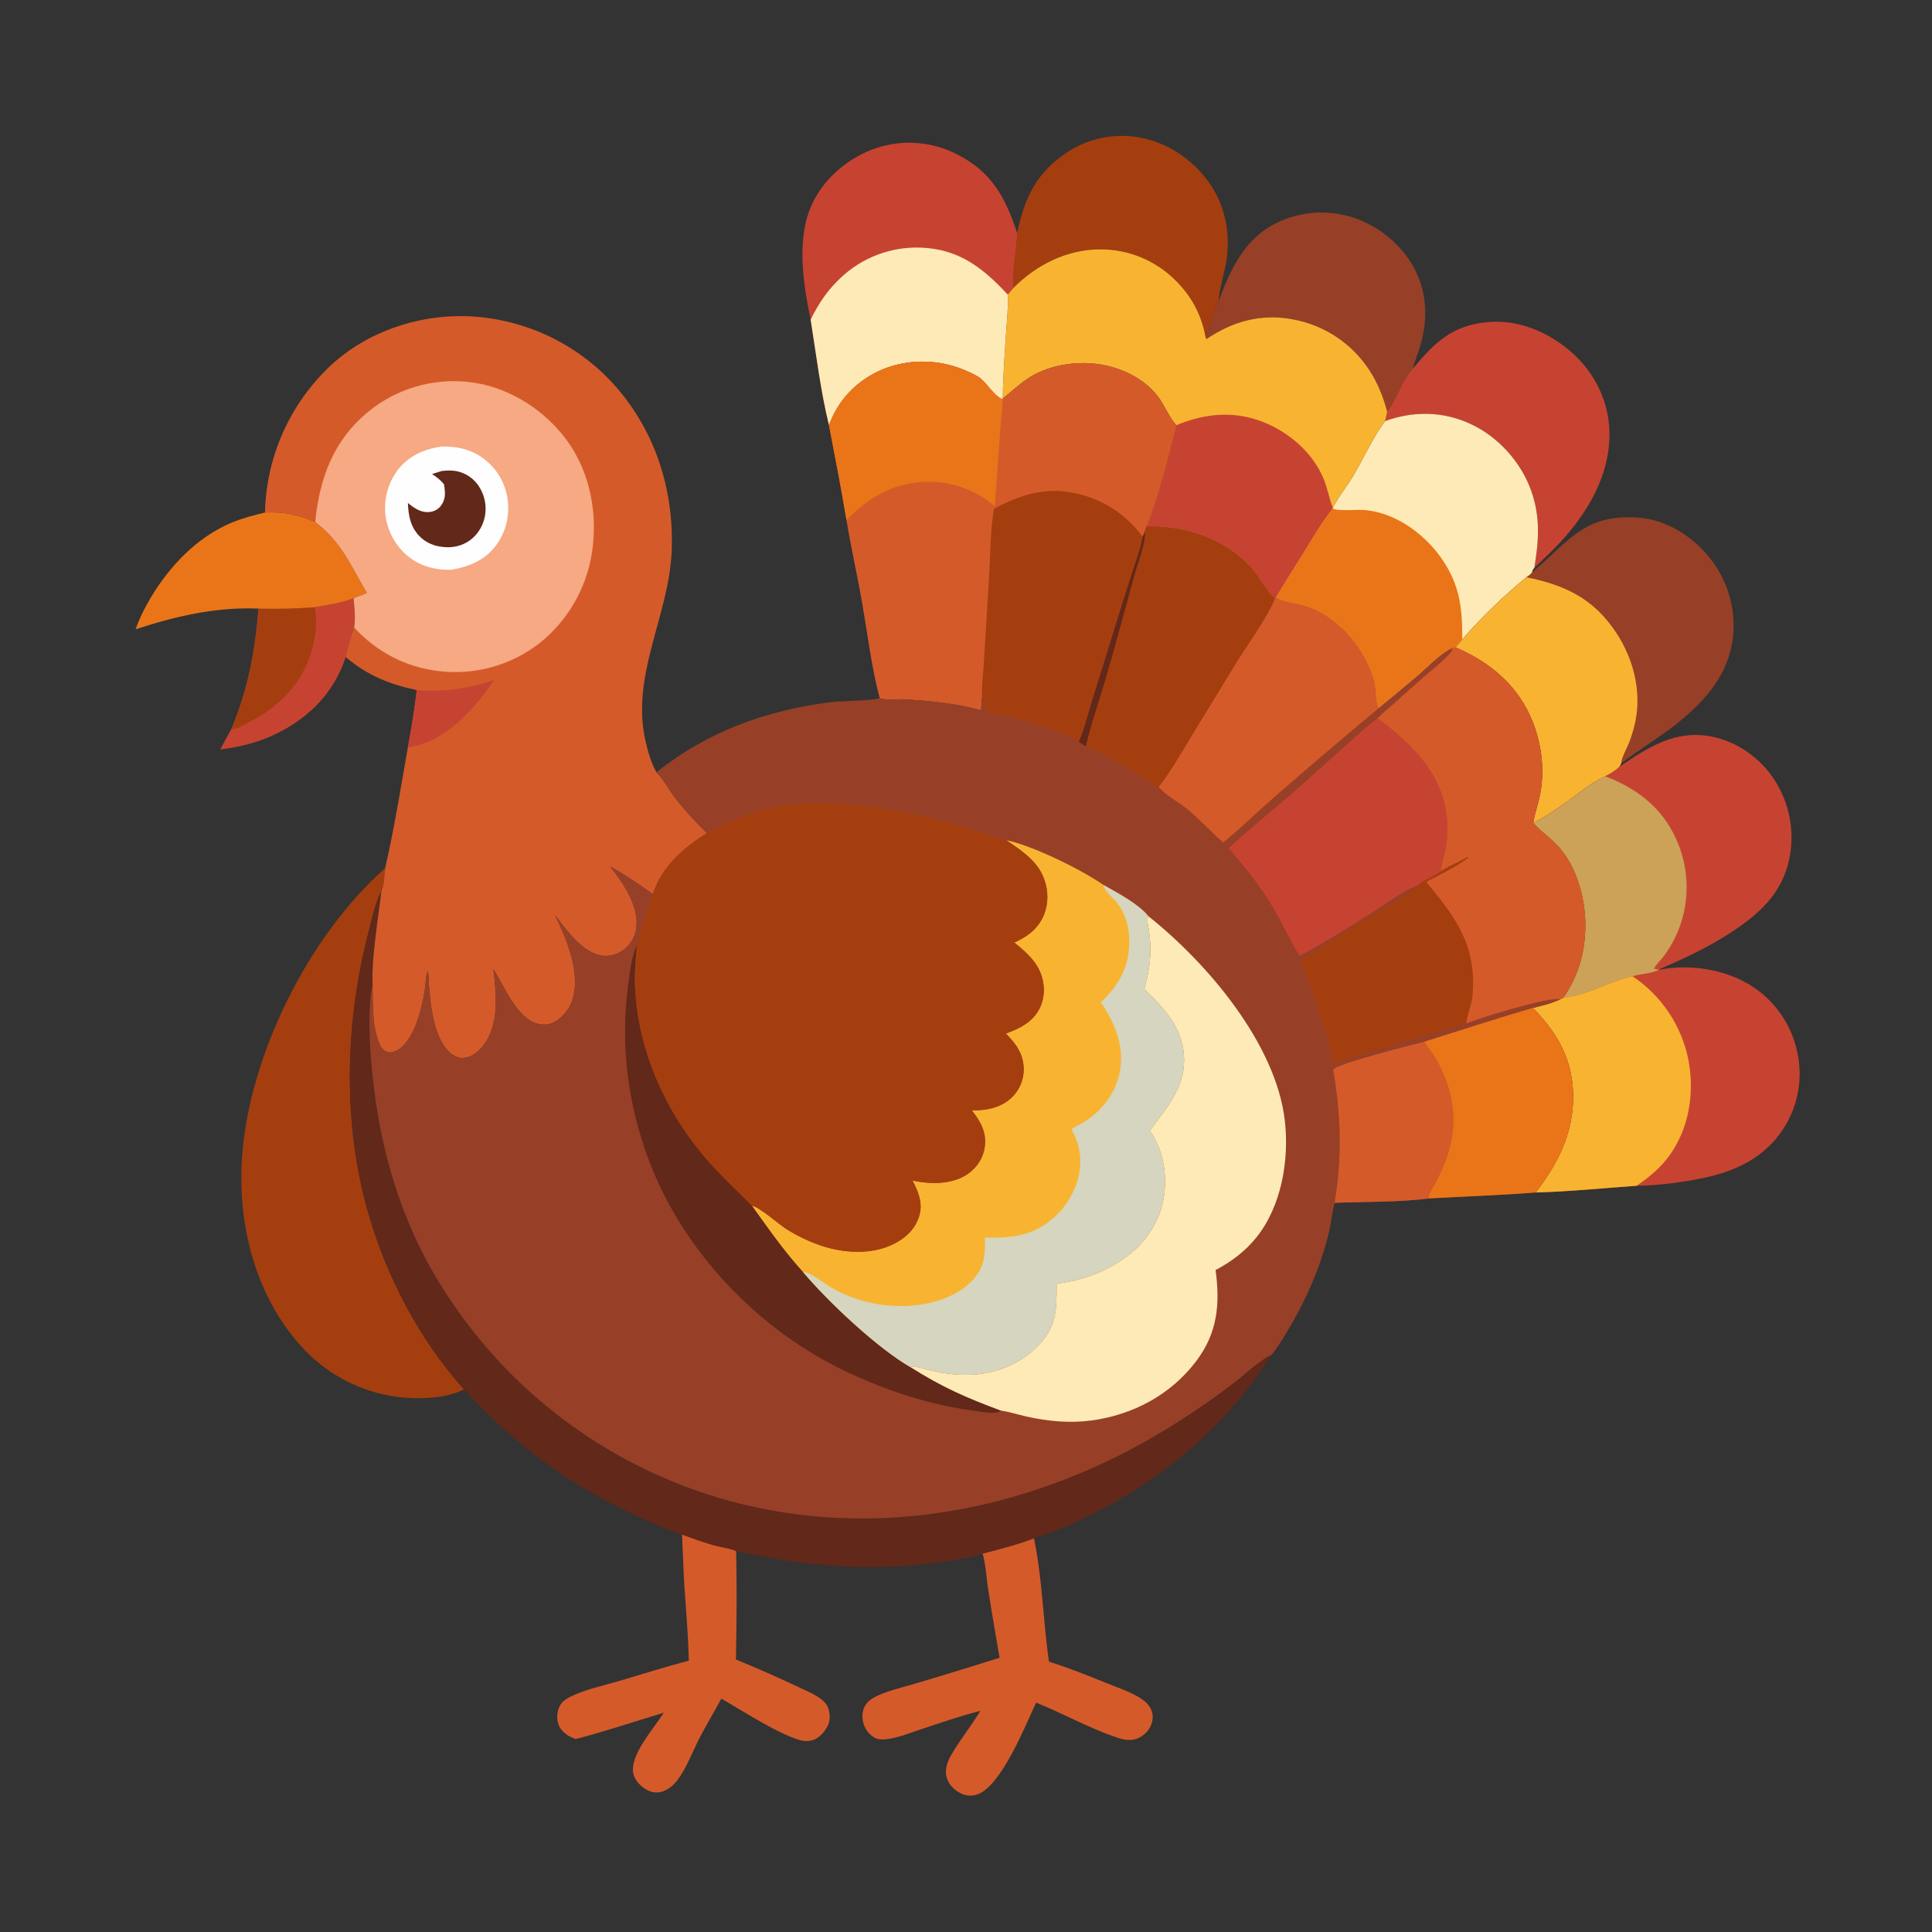<?xml version="1.0" encoding="UTF-8"?> <svg xmlns="http://www.w3.org/2000/svg" xmlns:xlink="http://www.w3.org/1999/xlink" width="1024" height="1024"><rect width="100%" height="100%" fill="#333333" stroke="none"/><path fill="#C74331" d="M166.753 321.856C173.597 320.621 180.945 319.726 187.409 317.085C187.92 322.29 188.494 327.432 187.735 332.645C185.8 337.262 184.142 343.333 183.238 348.25C177.312 366.458 164.587 379.724 147.572 388.334C137.612 393.374 127.782 395.813 116.79 397.219C118.656 393.563 120.568 389.962 122.625 386.41C131.502 365.364 135.211 345.16 137.019 322.56C147.05 322.889 156.743 322.576 166.753 321.856Z"></path><path fill="#A53E0F" d="M137.019 322.56C147.05 322.889 156.743 322.576 166.753 321.856C169.478 333.261 165.098 349.197 159.007 358.982C152.309 369.744 142.809 377.203 131.692 382.977C129.492 384.119 126.668 385.89 124.25 386.336C123.402 386.492 123.36 386.454 122.625 386.41C131.502 365.364 135.211 345.16 137.019 322.56Z"></path><path fill="#EA7518" d="M140.444 271.633C150.771 271.228 157.565 272.594 167.073 276.644C181.163 287.443 185.778 299.572 194.496 314.293L187.409 317.085C180.945 319.726 173.597 320.621 166.753 321.856C156.743 322.576 147.05 322.889 137.019 322.56C114.321 321.677 93.299 326.529 71.877 333.525C73.952 327.593 76.886 321.756 80.131 316.381C90.24 299.636 104.72 284.475 123.074 276.896C128.675 274.584 134.579 273.101 140.444 271.633Z"></path><path fill="#D55A2A" d="M361.495 813.354C367.108 815.355 372.717 817.442 378.457 819.052C382.049 820.06 386.839 820.557 390.169 822.07C390.604 841.293 390.409 860.356 390.054 879.575Q407.517 886.721 424.562 894.814C429.438 897.187 437.385 900.124 439.12 905.746C440.014 908.641 440.015 912.301 438.545 915.013C436.846 918.149 434.067 921.406 430.514 922.387C428.294 923 426.189 922.891 423.987 922.281C412.48 919.097 393.094 906.476 382.325 900.316C378.546 907.299 374.429 914.112 370.775 921.16C367.021 928.4 363.958 937.004 359.055 943.486C357.085 946.089 354.449 948.404 351.319 949.471C348.378 950.473 345.469 950.15 342.772 948.631C339.758 946.933 336.613 943.836 335.749 940.4C333.276 930.552 346.832 915.855 351.799 907.785C336.255 912.43 320.902 917.656 305.188 921.724C304.262 921.395 303.324 921.06 302.442 920.625C299.54 919.193 296.648 916.537 295.778 913.331C295.012 910.512 295.299 906.596 296.771 904.026C298.01 901.863 299.85 900.564 302.024 899.454C309.835 895.468 319.514 893.507 327.916 891.026C340.276 887.374 352.626 883.47 365.085 880.179C364.834 867.355 363.642 854.477 362.815 841.675C362.205 832.24 361.956 822.797 361.495 813.354Z"></path><path fill="#974027" d="M645.81 159.683C652.663 141.781 660.066 125.345 678.688 117.176Q679.912 116.642 681.161 116.168Q682.409 115.694 683.68 115.283Q684.95 114.871 686.239 114.522Q687.528 114.173 688.833 113.888Q690.137 113.603 691.454 113.382Q692.771 113.162 694.098 113.006Q695.424 112.85 696.756 112.76Q698.089 112.67 699.424 112.645Q700.759 112.62 702.094 112.661Q703.429 112.701 704.76 112.808Q706.091 112.914 707.416 113.086Q708.74 113.257 710.054 113.494Q711.369 113.73 712.67 114.031Q713.971 114.331 715.256 114.696Q716.54 115.06 717.806 115.487Q719.071 115.913 720.314 116.402C733.895 121.84 745.652 132.562 751.434 146.088C756.553 158.064 756.401 171.045 752.739 183.397C751.549 187.409 749.869 191.349 748.806 195.375C742.748 201.837 740.782 211.198 735.216 218.082C733.128 210.304 730.11 202.691 725.639 195.965Q724.785 194.668 723.868 193.415Q722.95 192.163 721.97 190.958Q720.99 189.753 719.95 188.6Q718.911 187.446 717.814 186.347Q716.718 185.247 715.567 184.204Q714.417 183.161 713.215 182.178Q712.013 181.195 710.763 180.273Q709.513 179.352 708.218 178.495Q706.924 177.637 705.587 176.847Q704.251 176.056 702.876 175.334Q701.501 174.612 700.092 173.96Q698.682 173.308 697.242 172.728Q695.801 172.149 694.333 171.642Q692.865 171.136 691.374 170.705Q689.882 170.273 688.37 169.917Q686.859 169.562 685.331 169.283C668.504 166.061 653.356 170.27 639.391 179.758L638.968 178.64C641.65 172.761 643.079 164.969 645.81 159.683Z"></path><path fill="#A53E0F" d="M539.136 123.601C542.914 105.034 549.269 91.503 565.629 80.704Q566.71 79.993 567.824 79.336Q568.938 78.679 570.083 78.077Q571.229 77.476 572.402 76.931Q573.575 76.386 574.774 75.899Q575.972 75.412 577.193 74.984Q578.414 74.557 579.654 74.19Q580.895 73.823 582.152 73.516Q583.409 73.21 584.679 72.966Q585.949 72.722 587.23 72.541Q588.511 72.359 589.799 72.24Q591.087 72.122 592.38 72.067Q593.672 72.011 594.966 72.019Q596.259 72.027 597.551 72.099Q598.843 72.17 600.129 72.304Q601.416 72.439 602.694 72.636Q603.973 72.834 605.24 73.093C620.383 76.208 633.793 85.874 642.171 98.78C650.121 111.027 652.424 126.371 649.595 140.594C648.363 146.784 646.282 153.412 645.81 159.683C643.079 164.969 641.65 172.761 638.968 178.64C636.753 166.884 631.794 157.426 623.342 148.905Q622.364 147.911 621.337 146.968Q620.311 146.024 619.239 145.132Q618.167 144.24 617.052 143.403Q615.937 142.566 614.782 141.785Q613.627 141.004 612.434 140.281Q611.242 139.559 610.015 138.896Q608.788 138.234 607.529 137.633Q606.271 137.033 604.984 136.495Q603.698 135.958 602.386 135.485Q601.074 135.012 599.741 134.605Q598.407 134.198 597.055 133.858Q595.703 133.517 594.335 133.245Q592.968 132.972 591.589 132.767Q590.209 132.563 588.822 132.427Q587.434 132.292 586.041 132.225Q584.648 132.158 583.254 132.161C565.591 132.15 549.533 140.224 537.21 152.522C536.412 144.164 538.833 132.433 539.136 123.601Z"></path><path fill="#D55A2A" d="M520.826 823.381C530.021 821.091 539.142 818.698 548.008 815.314C552.534 836.798 552.813 859.022 555.977 880.716C566.609 884.039 576.854 888.188 587.179 892.35C592.774 894.606 598.902 896.64 604.047 899.824C606.309 901.223 608.332 902.798 609.655 905.156C611.036 907.62 611.298 910.372 610.524 913.078C609.575 916.396 607.125 919.274 604.075 920.86C599.433 923.276 595.119 922.049 590.485 920.418C576.31 915.432 563.091 908.015 549.152 902.42C543.471 914.642 530.63 946.73 518.014 951.095C515.072 952.113 511.953 951.871 509.171 950.476C505.778 948.774 502.837 945.861 501.768 942.153C500.536 937.878 502.184 933.518 504.345 929.84C508.999 921.918 514.854 914.665 519.629 906.795C509.167 909.423 498.921 912.987 488.684 916.376C482.924 918.283 476.805 920.817 470.79 921.692C468.145 922.077 465.541 922.197 463.164 920.796C460.315 919.118 458.191 915.95 457.467 912.751C456.741 909.544 457.086 905.983 459.036 903.263C460.617 901.059 462.958 899.719 465.386 898.629C471.908 895.699 479.493 894.064 486.35 891.98Q508.129 885.498 529.795 878.65C527.757 866.619 525.64 854.591 523.772 842.533C522.815 836.36 522.49 829.342 520.826 823.381Z"></path><path fill="#C74331" d="M748.806 195.375C760.573 181.49 769.629 172.356 788.782 170.699C804.695 169.323 820.335 175.876 832.269 186.111C844.011 196.182 851.732 210.291 852.87 225.818C854.517 248.299 843.714 268.364 829.297 284.838C824.307 290.54 818.728 295.703 813.246 300.924C815.601 286.53 816.531 274.076 811.556 260.069C806.213 245.026 794.305 231.753 779.882 224.907C765.191 217.935 749.321 217.676 734.117 223.178C734.602 221.465 735.001 219.851 735.216 218.082C740.782 211.198 742.748 201.837 748.806 195.375Z"></path><path fill="#C74331" d="M429.664 169.428C425.645 149.928 421.782 125.806 430.851 107.271C437.469 93.747 450.302 83.225 464.495 78.47Q465.796 78.037 467.117 77.67Q468.438 77.302 469.776 77.001Q471.113 76.7 472.464 76.465Q473.815 76.23 475.176 76.063Q476.537 75.896 477.905 75.797Q479.272 75.697 480.643 75.666Q482.014 75.635 483.385 75.671Q484.755 75.708 486.122 75.813Q487.489 75.918 488.85 76.09Q490.21 76.263 491.56 76.503Q492.91 76.743 494.246 77.049Q495.583 77.356 496.902 77.729Q498.222 78.102 499.521 78.539Q500.821 78.977 502.097 79.479Q503.373 79.981 504.622 80.545Q505.872 81.109 507.092 81.735C525.655 91.055 532.893 104.637 539.136 123.601C538.833 132.433 536.412 144.164 537.21 152.522L534.115 156.131C534.498 162.584 533.732 169.189 533.306 175.633C532.524 187.442 531.594 199.303 531.518 211.141L531.463 211.614C531.269 211.552 531.067 211.512 530.882 211.428C526.82 209.606 523.339 203.581 519.79 200.673C517.881 199.109 515.402 198.055 513.175 197.022Q512.011 196.479 510.823 195.99Q509.635 195.5 508.427 195.064Q507.219 194.628 505.992 194.246Q504.765 193.865 503.523 193.539Q502.28 193.213 501.024 192.943Q499.768 192.673 498.502 192.46Q497.235 192.246 495.96 192.09Q494.685 191.934 493.404 191.835Q492.123 191.736 490.839 191.695Q489.555 191.654 488.271 191.67Q486.986 191.687 485.704 191.761Q484.421 191.835 483.143 191.966Q481.865 192.098 480.595 192.287Q479.324 192.475 478.063 192.721Q476.802 192.967 475.553 193.268Q474.305 193.57 473.071 193.928C459.95 197.856 448.801 206.517 442.371 218.679C441.243 220.813 440.305 223.054 439.359 225.273C434.897 207.044 432.622 187.959 429.664 169.428Z"></path><path fill="#FEEAB6" d="M429.664 169.428C433.784 160.957 438.641 153.723 445.564 147.261Q446.626 146.254 447.738 145.302Q448.849 144.349 450.006 143.453Q451.164 142.557 452.365 141.721Q453.565 140.884 454.807 140.108Q456.048 139.332 457.326 138.619Q458.604 137.906 459.917 137.258Q461.229 136.61 462.572 136.028Q463.915 135.447 465.286 134.933Q466.656 134.419 468.051 133.974Q469.445 133.529 470.86 133.155Q472.275 132.78 473.707 132.477Q475.139 132.174 476.584 131.942Q478.029 131.711 479.484 131.552Q480.939 131.393 482.4 131.307Q483.861 131.221 485.325 131.208Q486.789 131.195 488.251 131.255C508.371 132.062 520.899 141.963 534.115 156.131C534.498 162.584 533.732 169.189 533.306 175.633C532.524 187.442 531.594 199.303 531.518 211.141L531.463 211.614C531.269 211.552 531.067 211.512 530.882 211.428C526.82 209.606 523.339 203.581 519.79 200.673C517.881 199.109 515.402 198.055 513.175 197.022Q512.011 196.479 510.823 195.99Q509.635 195.5 508.427 195.064Q507.219 194.628 505.992 194.246Q504.765 193.865 503.523 193.539Q502.28 193.213 501.024 192.943Q499.768 192.673 498.502 192.46Q497.235 192.246 495.96 192.09Q494.685 191.934 493.404 191.835Q492.123 191.736 490.839 191.695Q489.555 191.654 488.271 191.67Q486.986 191.687 485.704 191.761Q484.421 191.835 483.143 191.966Q481.865 192.098 480.595 192.287Q479.324 192.475 478.063 192.721Q476.802 192.967 475.553 193.268Q474.305 193.57 473.071 193.928C459.95 197.856 448.801 206.517 442.371 218.679C441.243 220.813 440.305 223.054 439.359 225.273C434.897 207.044 432.622 187.959 429.664 169.428Z"></path><path fill="#FEEAB6" d="M734.117 223.178C749.321 217.676 765.191 217.935 779.882 224.907C794.305 231.753 806.213 245.026 811.556 260.069C816.531 274.076 815.601 286.53 813.246 300.924C812.438 301.914 812.256 302.124 812.042 303.369C811.281 304.58 810.204 305.195 809.04 305.966C797.489 315.475 784.735 327.583 775.032 339.008C773.962 340.351 772.533 341.762 771.627 343.193L769.518 343.554C763.047 346.781 756.891 353.447 751.4 358.148Q741.067 366.867 730.609 375.435C728.896 372.616 729.302 365.227 728.322 361.49C723.785 344.186 709.378 327.045 692.17 321.383C687.69 319.909 680.599 319.483 676.792 317.061C676.611 316.945 676.437 316.819 676.259 316.697C681.156 308.475 686.323 300.396 691.364 292.26C696.153 284.53 700.727 276.637 706.376 269.491L706.43 269.09C709.554 262.948 714.111 257.54 717.602 251.586C723.179 242.072 727.503 232.09 734.117 223.178Z"></path><path fill="#EA7518" d="M676.259 316.697C681.156 308.475 686.323 300.396 691.364 292.26C696.153 284.53 700.727 276.637 706.376 269.491C706.576 269.578 706.773 269.671 706.975 269.752C709.984 270.962 719.328 269.991 723.259 270.331C742.856 272.029 760.944 287.461 769.168 304.723C774.517 315.949 775.11 326.831 775.032 339.008C773.962 340.351 772.533 341.762 771.627 343.193L769.518 343.554C763.047 346.781 756.891 353.447 751.4 358.148Q741.067 366.867 730.609 375.435C728.896 372.616 729.302 365.227 728.322 361.49C723.785 344.186 709.378 327.045 692.17 321.383C687.69 319.909 680.599 319.483 676.792 317.061C676.611 316.945 676.437 316.819 676.259 316.697Z"></path><path fill="#974027" d="M812.042 303.369C831.592 286.883 839.806 272.073 868.685 274.397C883.187 275.564 896.321 283.805 905.5 294.839Q906.409 295.926 907.263 297.056Q908.117 298.186 908.914 299.357Q909.711 300.528 910.449 301.737Q911.187 302.946 911.864 304.19Q912.542 305.434 913.157 306.71Q913.772 307.986 914.324 309.291Q914.875 310.595 915.362 311.926Q915.848 313.256 916.268 314.609Q916.688 315.962 917.041 317.334Q917.393 318.706 917.678 320.093Q917.962 321.481 918.178 322.881Q918.393 324.281 918.539 325.69Q918.686 327.099 918.762 328.513Q918.838 329.928 918.845 331.344Q918.851 332.761 918.787 334.176Q918.724 335.591 918.59 337.001C916.516 357.307 904.039 371.261 888.764 383.531C879.284 391.147 868.63 397.207 859.199 404.759L858.366 406.375C856.273 408.535 853.469 410.041 850.844 411.473C843.833 414.583 837.932 419.54 831.763 424.021C825.67 428.445 819.284 432.683 812.674 436.294C813.254 431.535 815.066 426.79 816.065 422.081C818.813 409.136 817.282 395.167 812.474 382.883C804.95 363.659 790.188 351.218 771.627 343.193C772.533 341.762 773.962 340.351 775.032 339.008C784.735 327.583 797.489 315.475 809.04 305.966C810.204 305.195 811.281 304.58 812.042 303.369Z"></path><path fill="#F8B431" d="M809.04 305.966C829.667 310.125 844.737 317.34 856.664 335.404C865.659 349.028 870.176 366.339 866.737 382.534Q865.596 387.868 863.691 392.98C862.49 396.234 859.399 401.491 859.199 404.759L858.366 406.375C856.273 408.535 853.469 410.041 850.844 411.473C843.833 414.583 837.932 419.54 831.763 424.021C825.67 428.445 819.284 432.683 812.674 436.294C813.254 431.535 815.066 426.79 816.065 422.081C818.813 409.136 817.282 395.167 812.474 382.883C804.95 363.659 790.188 351.218 771.627 343.193C772.533 341.762 773.962 340.351 775.032 339.008C784.735 327.583 797.489 315.475 809.04 305.966Z"></path><path fill="#A53E0F" d="M245.923 736.387C237.188 740.823 225.639 741.48 216.025 740.904Q214.996 740.836 213.969 740.743Q212.943 740.65 211.918 740.532Q210.894 740.413 209.873 740.269Q208.852 740.125 207.835 739.956Q206.818 739.787 205.806 739.593Q204.793 739.398 203.786 739.179Q202.778 738.96 201.776 738.716Q200.775 738.471 199.779 738.202Q198.784 737.933 197.796 737.64Q196.807 737.346 195.827 737.028Q194.846 736.71 193.873 736.368Q192.901 736.026 191.937 735.66Q190.973 735.293 190.019 734.903Q189.064 734.513 188.12 734.1Q187.175 733.686 186.241 733.249Q185.307 732.813 184.384 732.353Q183.462 731.893 182.551 731.41Q181.639 730.928 180.741 730.423Q179.842 729.918 178.956 729.391Q178.069 728.864 177.197 728.315Q176.324 727.766 175.465 727.195Q174.606 726.625 173.762 726.033Q172.917 725.442 172.088 724.83Q171.258 724.217 170.444 723.585Q169.63 722.952 168.832 722.3Q168.033 721.647 167.252 720.975Q166.47 720.302 165.705 719.611Q164.94 718.92 164.193 718.21Q163.445 717.5 162.715 716.771Q161.986 716.043 161.274 715.296Q160.563 714.55 159.87 713.786Q159.178 713.023 158.504 712.242C135.208 685.761 126.052 649.067 128.216 614.395C131.606 560.103 163.504 495.959 204.129 460.158C203.728 463.437 203.637 469.497 202.151 472.325C198.758 478.54 196.481 489.509 194.688 496.614C182.69 544.165 181.686 597.01 195.557 644.24C205.389 677.717 222.565 710.335 245.923 736.387Z"></path><path fill="#622819" d="M245.923 736.387C222.565 710.335 205.389 677.717 195.557 644.24C181.686 597.01 182.69 544.165 194.688 496.614C196.481 489.509 198.758 478.54 202.151 472.325C200.425 487.166 196.886 507.256 197.478 521.803C195.178 531.266 195.723 548.054 196.4 558.016C199.311 600.805 209.892 642.114 232.315 679.028Q233.978 681.775 235.709 684.48Q237.439 687.185 239.236 689.847Q241.032 692.509 242.894 695.126Q244.756 697.742 246.681 700.312Q248.606 702.882 250.595 705.404Q252.583 707.926 254.632 710.398Q256.682 712.871 258.792 715.292Q260.902 717.712 263.071 720.081Q265.24 722.449 267.466 724.763Q269.693 727.077 271.976 729.336Q274.259 731.594 276.597 733.796Q278.935 735.997 281.326 738.141Q283.717 740.284 286.161 742.368Q288.604 744.452 291.098 746.475Q293.592 748.498 296.135 750.459Q298.678 752.42 301.269 754.318Q303.859 756.215 306.496 758.049Q309.132 759.882 311.813 761.65Q314.494 763.418 317.218 765.119Q319.941 766.821 322.706 768.455Q325.471 770.088 328.275 771.653Q331.079 773.219 333.921 774.714Q336.763 776.21 339.64 777.635Q342.518 779.06 345.43 780.414Q348.342 781.768 351.287 783.05Q354.231 784.332 357.206 785.54Q360.181 786.749 363.185 787.884Q366.189 789.02 369.22 790.081Q372.251 791.141 375.308 792.127Q378.364 793.113 381.443 794.024Q384.523 794.934 387.624 795.768Q390.725 796.602 393.846 797.36C471.091 816.091 551.12 798.48 618.223 757.463Q636.126 746.506 652.872 733.851C659.534 728.833 666.447 721.751 673.848 718.073C651.564 753.976 619.093 781.798 581.762 801.11C571.085 806.633 559.56 811.921 548.008 815.314C539.142 818.698 530.021 821.091 520.826 823.381C515.262 825.703 507.886 826.47 501.872 827.443C464.477 833.494 426.915 830.381 390.169 822.07C386.839 820.557 382.049 820.06 378.457 819.052C372.717 817.442 367.108 815.355 361.495 813.354C352.925 810.843 344.089 806.485 336.002 802.716C299.903 785.891 272.848 765.718 245.923 736.387Z"></path><path fill="#F8B431" d="M537.21 152.522C549.533 140.224 565.591 132.15 583.254 132.161Q584.648 132.158 586.041 132.225Q587.434 132.292 588.822 132.427Q590.209 132.563 591.589 132.767Q592.968 132.972 594.335 133.245Q595.703 133.517 597.055 133.858Q598.407 134.198 599.741 134.605Q601.074 135.012 602.386 135.485Q603.698 135.958 604.984 136.495Q606.271 137.033 607.529 137.633Q608.788 138.234 610.015 138.896Q611.242 139.559 612.434 140.281Q613.627 141.004 614.782 141.785Q615.937 142.566 617.052 143.403Q618.167 144.24 619.239 145.132Q620.311 146.024 621.337 146.968Q622.364 147.911 623.342 148.905C631.794 157.426 636.753 166.884 638.968 178.64L639.391 179.758C653.356 170.27 668.504 166.061 685.331 169.283Q686.859 169.562 688.37 169.917Q689.882 170.273 691.373 170.705Q692.865 171.136 694.333 171.642Q695.801 172.149 697.242 172.728Q698.682 173.308 700.092 173.96Q701.501 174.612 702.876 175.334Q704.25 176.056 705.587 176.847Q706.924 177.637 708.219 178.495Q709.513 179.352 710.763 180.273Q712.013 181.195 713.215 182.178Q714.417 183.161 715.567 184.204Q716.718 185.247 717.814 186.347Q718.911 187.446 719.95 188.6Q720.99 189.753 721.97 190.958Q722.95 192.163 723.868 193.415Q724.785 194.668 725.639 195.965C730.11 202.691 733.128 210.304 735.216 218.082C735.001 219.851 734.602 221.465 734.117 223.178C727.503 232.09 723.179 242.072 717.602 251.586C714.111 257.54 709.554 262.948 706.43 269.09L706.376 269.491C700.727 276.637 696.153 284.53 691.364 292.26C686.323 300.396 681.156 308.475 676.259 316.697L675.728 317.226C670.08 312.071 666.972 304.478 661.351 298.962C646.762 284.646 627.802 278.811 607.65 278.991C614.475 261.806 618.782 243.245 623.487 225.375C619.421 220.927 617.199 214.615 613.473 209.811C605.98 200.151 593.234 194.354 581.324 192.89C569.24 191.404 555.001 193.72 544.754 200.616C540.064 203.772 535.972 207.683 531.518 211.141C531.594 199.303 532.524 187.442 533.306 175.633C533.732 169.189 534.498 162.584 534.115 156.131L537.21 152.522Z"></path><path fill="#C74331" d="M623.487 225.375C638.633 219.023 654.321 217.561 669.834 223.802C683.338 229.234 695.728 239.928 701.442 253.523C703.571 258.588 704.446 264.055 706.43 269.09L706.376 269.491C700.727 276.637 696.153 284.53 691.364 292.26C686.323 300.396 681.156 308.475 676.259 316.697L675.728 317.226C670.08 312.071 666.972 304.478 661.351 298.962C646.762 284.646 627.802 278.811 607.65 278.991C614.475 261.806 618.782 243.245 623.487 225.375Z"></path><path fill="#C74331" d="M858.366 406.375C873.498 396.086 887.99 386.652 907.115 390.391C920.743 393.055 932.757 401.583 940.356 413.122Q941.109 414.272 941.805 415.458Q942.5 416.643 943.137 417.862Q943.774 419.08 944.351 420.328Q944.927 421.576 945.442 422.85Q945.957 424.125 946.409 425.423Q946.861 426.722 947.248 428.04Q947.636 429.359 947.959 430.696Q948.282 432.032 948.539 433.382Q948.796 434.733 948.986 436.094Q949.177 437.456 949.3 438.825Q949.424 440.194 949.481 441.567Q949.537 442.941 949.527 444.315Q949.516 445.69 949.438 447.063Q949.36 448.435 949.215 449.802Q949.07 451.169 948.859 452.527Q948.647 453.886 948.369 455.232C944.395 474.029 931.859 484.954 916.344 494.919C904.061 502.808 891.501 508.547 878.123 514.297C894.4 510.572 914.071 513.499 928.223 522.482Q929.379 523.215 930.497 524.004Q931.615 524.793 932.692 525.637Q933.769 526.481 934.803 527.378Q935.837 528.274 936.826 529.221Q937.814 530.168 938.754 531.163Q939.693 532.158 940.583 533.198Q941.472 534.238 942.308 535.322Q943.144 536.405 943.926 537.529Q944.707 538.652 945.432 539.813Q946.156 540.974 946.822 542.17Q947.488 543.365 948.093 544.593Q948.699 545.82 949.243 547.076Q949.786 548.332 950.267 549.613Q950.748 550.894 951.164 552.198Q951.58 553.502 951.931 554.825Q952.282 556.147 952.567 557.486Q952.854 558.781 953.078 560.089Q953.301 561.396 953.459 562.714Q953.617 564.031 953.71 565.354Q953.803 566.677 953.83 568.004Q953.858 569.33 953.819 570.656Q953.781 571.982 953.677 573.305Q953.573 574.627 953.404 575.943Q953.235 577.259 953.001 578.565Q952.768 579.871 952.469 581.163Q952.171 582.456 951.809 583.732Q951.448 585.009 951.023 586.266Q950.599 587.522 950.113 588.757Q949.627 589.991 949.08 591.2Q948.534 592.409 947.928 593.589Q947.323 594.769 946.659 595.918Q945.996 597.067 945.277 598.182C935.472 613.309 920.234 620.73 903.019 624.312C891.415 626.727 879.241 628.32 867.386 628.491C849.669 629.704 831.725 631.602 813.982 632.036C825.338 617.234 833.475 601.592 833.787 582.575C834.113 562.664 826.113 548.242 812.513 534.226C817.439 533.009 822.321 531.868 826.927 529.689L828.616 528.782C836.309 517.48 839.805 506.016 840.221 492.35C840.674 477.464 836.031 459.598 825.714 448.414C821.786 444.156 816.95 440.901 813.029 436.685C812.909 436.556 812.792 436.424 812.674 436.294C819.284 432.683 825.67 428.445 831.763 424.021C837.932 419.54 843.833 414.583 850.844 411.473C853.469 410.041 856.273 408.535 858.366 406.375Z"></path><path fill="#CBA258" d="M812.674 436.294C819.284 432.683 825.67 428.445 831.763 424.021C837.932 419.54 843.833 414.583 850.844 411.473C867.578 417.849 880.923 428.073 888.368 444.647Q889.005 446.04 889.572 447.463Q890.14 448.885 890.635 450.335Q891.131 451.784 891.554 453.256Q891.977 454.728 892.327 456.22Q892.676 457.711 892.951 459.218Q893.225 460.724 893.425 462.243Q893.624 463.762 893.748 465.288Q893.872 466.815 893.92 468.346Q893.967 469.877 893.939 471.408Q893.911 472.94 893.806 474.468Q893.701 475.996 893.521 477.517Q893.341 479.038 893.085 480.548Q892.829 482.059 892.499 483.554Q892.168 485.05 891.764 486.527Q891.359 488.004 890.882 489.46Q890.404 490.915 889.855 492.345Q888.311 496.258 886.265 499.932Q884.218 503.607 881.705 506.98C880.174 509.01 877.7 511.119 876.673 513.406C877.711 513.812 878.567 513.833 879.674 513.86C875.549 516.021 869.767 516.082 865.242 517.419C852.854 520.258 841.317 527.616 828.616 528.782C836.309 517.48 839.805 506.016 840.221 492.35C840.674 477.464 836.031 459.598 825.714 448.414C821.786 444.156 816.95 440.901 813.029 436.685C812.909 436.556 812.792 436.424 812.674 436.294Z"></path><path fill="#F8B431" d="M828.616 528.782C841.317 527.616 852.854 520.258 865.242 517.419Q866.662 518.366 868.033 519.382Q869.405 520.398 870.725 521.48Q872.045 522.561 873.31 523.707Q874.576 524.852 875.784 526.057Q876.992 527.263 878.139 528.527Q879.287 529.79 880.371 531.108Q881.455 532.426 882.474 533.796Q883.492 535.166 884.442 536.584Q885.392 538.002 886.271 539.464Q887.151 540.927 887.958 542.431Q888.764 543.935 889.496 545.477Q890.228 547.019 890.884 548.594Q891.54 550.17 892.118 551.776Q892.695 553.382 893.194 555.015Q893.692 556.647 894.11 558.302Q894.528 559.957 894.864 561.63C898.13 578.693 895.5 596.915 885.583 611.394C880.725 618.486 874.45 623.717 867.386 628.491C849.669 629.704 831.725 631.602 813.982 632.036C825.338 617.234 833.475 601.592 833.787 582.575C834.113 562.664 826.113 548.242 812.513 534.226C817.439 533.009 822.321 531.868 826.927 529.689L828.616 528.782Z"></path><path fill="#D55A2A" d="M439.359 225.273C440.305 223.054 441.243 220.813 442.371 218.679C448.801 206.517 459.95 197.856 473.071 193.928Q474.305 193.57 475.553 193.268Q476.802 192.967 478.063 192.721Q479.324 192.475 480.595 192.287Q481.865 192.098 483.143 191.966Q484.421 191.835 485.704 191.761Q486.986 191.687 488.271 191.67Q489.555 191.654 490.839 191.695Q492.123 191.736 493.404 191.835Q494.685 191.934 495.96 192.09Q497.235 192.246 498.502 192.46Q499.768 192.673 501.024 192.943Q502.28 193.213 503.523 193.539Q504.765 193.865 505.992 194.246Q507.219 194.628 508.427 195.064Q509.635 195.5 510.823 195.99Q512.011 196.479 513.175 197.022C515.402 198.055 517.881 199.109 519.79 200.673C523.339 203.581 526.82 209.606 530.882 211.428C531.067 211.512 531.269 211.552 531.463 211.614L531.518 211.141C535.972 207.683 540.064 203.772 544.754 200.616C555.001 193.72 569.24 191.404 581.324 192.89C593.234 194.354 605.98 200.151 613.473 209.811C617.199 214.615 619.421 220.927 623.487 225.375C618.782 243.245 614.475 261.806 607.65 278.991L606.788 281.911L605.627 284.476C604.614 290.451 602.299 296.457 600.457 302.232Q595.787 316.748 591.269 331.311L578.882 371.241C576.649 378.449 574.75 386.258 571.783 393.191C561.168 386.755 546.895 383.026 534.913 379.883C531.739 379.05 527.062 378.769 524.277 377.392C523.311 376.914 522.943 376.311 522.579 375.348C522.471 375.063 522.377 374.773 522.276 374.486L522.216 375.548L521.553 375.821L520.898 374.541C521.067 372.666 521.16 371.081 520.717 369.236C520.682 369.093 520.643 368.951 520.607 368.809C520.327 371.361 520.175 373.926 519.996 376.487C506.946 372.789 493.443 371.635 479.964 370.66C476.964 370.443 468.568 371.405 466.242 370.008C461.922 353.596 459.858 336.299 456.96 319.58C454.411 304.878 451.036 290.305 448.639 275.591C445.873 258.75 442.554 242.034 439.359 225.273Z"></path><path fill="#EA7518" d="M439.359 225.273C440.305 223.054 441.243 220.813 442.371 218.679C448.801 206.517 459.95 197.856 473.071 193.928Q474.305 193.57 475.553 193.268Q476.802 192.967 478.063 192.721Q479.324 192.475 480.595 192.287Q481.865 192.098 483.143 191.966Q484.421 191.835 485.704 191.761Q486.986 191.687 488.271 191.67Q489.555 191.654 490.839 191.695Q492.123 191.736 493.404 191.835Q494.685 191.934 495.96 192.09Q497.235 192.246 498.502 192.46Q499.768 192.673 501.024 192.943Q502.28 193.213 503.523 193.539Q504.765 193.865 505.992 194.246Q507.219 194.628 508.427 195.064Q509.635 195.5 510.823 195.99Q512.011 196.479 513.175 197.022C515.402 198.055 517.881 199.109 519.79 200.673C523.339 203.581 526.82 209.606 530.882 211.428C531.067 211.512 531.269 211.552 531.463 211.614C531.29 216.255 530.649 220.887 530.325 225.522L527.255 268.356Q526.282 267.509 525.269 266.71Q524.256 265.911 523.206 265.163Q522.155 264.414 521.07 263.717Q519.984 263.021 518.866 262.378Q517.747 261.735 516.599 261.147Q515.451 260.559 514.276 260.028Q513.1 259.496 511.9 259.023Q510.7 258.549 509.479 258.135Q508.257 257.72 507.017 257.365Q505.777 257.011 504.521 256.717Q503.264 256.423 501.996 256.19Q500.727 255.958 499.448 255.787Q498.169 255.617 496.884 255.509Q495.599 255.4 494.309 255.355Q493.02 255.309 491.73 255.327Q490.441 255.344 489.153 255.424C472.179 256.495 460.391 263.794 448.639 275.591C445.873 258.75 442.554 242.034 439.359 225.273Z"></path><path fill="#A53E0F" d="M526.885 269.627C539.196 263.05 551.764 258.647 565.91 260.712C582.166 263.085 595.855 271.304 605.627 284.476C604.614 290.451 602.299 296.457 600.457 302.232Q595.787 316.748 591.269 331.311L578.882 371.241C576.649 378.449 574.75 386.258 571.783 393.191C561.168 386.755 546.895 383.026 534.913 379.883C531.739 379.05 527.062 378.769 524.277 377.392C523.311 376.914 522.943 376.311 522.579 375.348C522.471 375.063 522.377 374.773 522.276 374.486L522.216 375.548L521.553 375.821L520.898 374.541C521.067 372.666 521.16 371.081 520.717 369.236C520.682 369.093 520.643 368.951 520.607 368.809C520.163 364.359 520.922 359.37 521.199 354.874L522.798 328.887Q523.788 313.52 524.617 298.143C525.078 288.652 525.145 278.986 526.885 269.627Z"></path><path fill="#D55A2A" d="M140.444 271.633Q140.474 270.283 140.538 268.934Q140.601 267.585 140.698 266.237Q140.795 264.89 140.924 263.546Q141.054 262.202 141.216 260.861Q141.379 259.52 141.574 258.184Q141.77 256.847 141.998 255.516Q142.226 254.185 142.486 252.86Q142.747 251.534 143.04 250.216Q143.333 248.897 143.658 247.587Q143.984 246.276 144.341 244.973Q144.698 243.671 145.088 242.378Q145.477 241.084 145.898 239.801Q146.318 238.517 146.771 237.245Q147.223 235.972 147.706 234.711Q148.189 233.45 148.703 232.201Q149.217 230.952 149.762 229.716Q150.306 228.48 150.881 227.257Q151.455 226.035 152.06 224.827Q152.664 223.62 153.298 222.427Q153.932 221.234 154.595 220.058Q155.258 218.881 155.949 217.721Q156.641 216.561 157.361 215.418Q158.08 214.275 158.828 213.15Q159.576 212.026 160.351 210.919Q161.126 209.813 161.928 208.726Q162.729 207.64 163.558 206.573Q164.386 205.506 165.24 204.46Q166.094 203.414 166.974 202.389Q167.854 201.364 168.758 200.361Q169.663 199.358 170.591 198.377Q171.52 197.397 172.473 196.439Q173.425 195.482 174.401 194.548C193.479 176.28 220.853 166.774 247.12 167.588Q248.463 167.632 249.804 167.709Q251.146 167.786 252.485 167.895Q253.824 168.005 255.16 168.146Q256.496 168.288 257.828 168.462Q259.16 168.637 260.488 168.843Q261.816 169.05 263.138 169.288Q264.46 169.527 265.776 169.797Q267.092 170.068 268.401 170.371Q269.71 170.673 271.011 171.007Q272.313 171.341 273.606 171.707Q274.899 172.073 276.182 172.47Q277.466 172.867 278.739 173.295Q280.013 173.723 281.276 174.181Q282.539 174.64 283.79 175.129Q285.041 175.619 286.28 176.138Q287.519 176.657 288.745 177.207Q289.972 177.756 291.184 178.335Q292.396 178.914 293.594 179.522Q294.792 180.131 295.975 180.768Q297.158 181.405 298.325 182.071Q299.492 182.736 300.643 183.43Q301.794 184.124 302.927 184.845Q304.06 185.567 305.176 186.315Q306.292 187.064 307.389 187.84Q308.486 188.615 309.564 189.417Q310.642 190.219 311.7 191.047Q312.758 191.875 313.796 192.729Q314.833 193.582 315.85 194.46Q316.867 195.339 317.862 196.241Q318.857 197.144 319.83 198.071Q320.803 198.997 321.753 199.947Q322.703 200.897 323.63 201.87C346.582 226.354 357.202 258.232 356.025 291.501C354.782 326.636 333.733 358.021 342.391 393.878C343.621 398.974 345.289 404.778 347.936 409.335C351.46 412.753 354.05 417.859 357.051 421.82C362.442 428.937 368.363 435.41 374.739 441.644C362.585 449.018 350.38 459.826 346.11 473.929C338.738 468.878 331.436 463.487 323.467 459.414C330.199 467.771 338.655 480.194 337.283 491.578Q337.233 492.022 337.159 492.463Q337.086 492.904 336.99 493.341Q336.894 493.778 336.776 494.209Q336.658 494.64 336.518 495.065Q336.377 495.489 336.215 495.906Q336.053 496.323 335.87 496.731Q335.687 497.139 335.483 497.536Q335.279 497.934 335.055 498.321Q334.831 498.708 334.587 499.083Q334.343 499.457 334.08 499.819Q333.817 500.181 333.536 500.529Q333.255 500.876 332.956 501.209Q332.658 501.542 332.342 501.859Q332.027 502.175 331.695 502.476Q331.364 502.776 331.018 503.059Q330.671 503.341 330.311 503.606C326.785 506.157 322.445 507.229 318.165 506.35C308.352 504.335 299.881 492.679 294.18 485.012C300.359 497.902 308.437 516.615 303.022 531.031C301.25 535.749 297.177 540.396 292.446 542.322C289.346 543.584 285.365 543.097 282.403 541.672C272.914 537.104 266.851 522.137 261.511 513.576C263.096 527.012 264.879 543.131 255.843 554.527C253.511 557.468 250.133 560.223 246.285 560.683C243.545 561.012 241.025 560.007 238.925 558.287C229.894 550.896 228.091 532.449 227.295 521.427C227.146 519.362 227.327 516.696 226.603 514.756C225.518 517.947 225.674 521.732 225.111 525.08C223.51 534.584 219.633 551.8 210.245 556.842C208.771 557.634 206.888 558.151 205.243 557.614C203.02 556.889 201.66 554.638 200.84 552.59C197.072 543.192 197.656 531.764 197.478 521.803C196.886 507.256 200.425 487.166 202.151 472.325C203.637 469.497 203.728 463.437 204.129 460.158C208.991 439.032 212.418 417.453 216.187 396.104C218.047 386.087 219.766 375.879 220.902 365.756C206.347 362.713 194.661 357.952 183.238 348.25C184.142 343.333 185.8 337.262 187.735 332.645C188.494 327.432 187.92 322.29 187.409 317.085L194.496 314.293C185.778 299.572 181.163 287.443 167.073 276.644C157.565 272.594 150.771 271.228 140.444 271.633Z"></path><path fill="#C74331" d="M220.902 365.756C234.983 366.957 248.658 364.887 261.969 360.331C251.911 375.224 237.249 392.067 218.765 395.644Q217.479 395.891 216.187 396.104C218.047 386.087 219.766 375.879 220.902 365.756Z"></path><path fill="#F6A982" d="M167.073 276.644C169.408 253.308 176.734 233.328 195.334 218.095Q196.701 216.982 198.122 215.937Q199.542 214.893 201.012 213.919Q202.482 212.946 203.998 212.046Q205.514 211.146 207.073 210.322Q208.632 209.497 210.229 208.751Q211.826 208.004 213.458 207.337Q215.09 206.67 216.753 206.084Q218.416 205.498 220.106 204.995Q221.796 204.492 223.508 204.072Q225.22 203.652 226.951 203.318Q228.683 202.983 230.428 202.733Q232.173 202.484 233.929 202.321Q235.684 202.158 237.446 202.081Q239.207 202.005 240.97 202.015Q242.734 202.025 244.494 202.122Q246.254 202.219 248.008 202.403C267.657 204.452 286.039 215.399 298.371 230.668C311.45 246.862 316.516 268.457 314.254 288.957Q314.064 290.838 313.781 292.708Q313.498 294.577 313.123 296.431Q312.748 298.284 312.281 300.116Q311.815 301.948 311.258 303.755Q310.701 305.562 310.056 307.34Q309.41 309.117 308.678 310.86Q307.945 312.603 307.127 314.308Q306.308 316.012 305.407 317.674Q304.505 319.336 303.522 320.952Q302.539 322.567 301.478 324.131Q300.416 325.696 299.278 327.206Q298.14 328.716 296.929 330.168Q295.718 331.62 294.436 333.01Q293.154 334.4 291.805 335.725Q290.456 337.05 289.043 338.307Q287.63 339.563 286.157 340.748Q284.743 341.853 283.277 342.887Q281.81 343.921 280.295 344.881Q278.779 345.842 277.218 346.727Q275.657 347.612 274.055 348.419Q272.452 349.226 270.812 349.954Q269.171 350.681 267.497 351.327Q265.823 351.973 264.119 352.536Q262.416 353.099 260.686 353.577Q258.957 354.056 257.206 354.448Q255.455 354.841 253.687 355.147Q251.919 355.454 250.138 355.673Q248.357 355.892 246.567 356.023Q244.778 356.154 242.984 356.197Q241.19 356.24 239.396 356.195Q237.603 356.15 235.813 356.016Q234.024 355.883 232.243 355.662C214.676 353.439 199.734 345.531 187.735 332.645C188.494 327.432 187.92 322.29 187.409 317.085L194.496 314.293C185.778 299.572 181.163 287.443 167.073 276.644Z"></path><path fill="#FEFEFE" d="M233.9 236.708C241.182 236.488 247.895 237.686 254.143 241.592Q254.825 242.018 255.485 242.477Q256.146 242.936 256.782 243.427Q257.419 243.918 258.03 244.441Q258.641 244.963 259.226 245.515Q259.811 246.067 260.367 246.647Q260.924 247.228 261.451 247.835Q261.978 248.442 262.474 249.075Q262.97 249.707 263.435 250.364Q263.899 251.021 264.33 251.699Q264.761 252.378 265.158 253.078Q265.554 253.777 265.916 254.495Q266.277 255.213 266.603 255.949Q266.928 256.684 267.217 257.435Q267.505 258.185 267.756 258.949Q268.007 259.713 268.22 260.488Q268.432 261.264 268.606 262.049C270.521 270.736 268.874 280.276 263.893 287.69C257.968 296.51 249.421 300.17 239.309 301.987C231.345 302.196 223.779 300.446 217.312 295.654C210.442 290.564 205.63 282.362 204.411 273.904Q204.297 273.097 204.223 272.285Q204.149 271.473 204.115 270.658Q204.08 269.844 204.085 269.028Q204.09 268.213 204.135 267.399Q204.18 266.585 204.264 265.774Q204.349 264.963 204.472 264.157Q204.596 263.351 204.759 262.552Q204.921 261.753 205.123 260.963Q205.324 260.173 205.564 259.394Q205.803 258.615 206.081 257.848Q206.358 257.081 206.672 256.329Q206.986 255.576 207.337 254.84Q207.687 254.104 208.073 253.386Q208.459 252.668 208.879 251.969Q209.299 251.27 209.753 250.593Q210.207 249.915 210.693 249.261C216.403 241.718 224.711 237.995 233.9 236.708Z"></path><path fill="#622819" d="M234.155 249.631C236.502 249.405 239.079 249.22 241.419 249.623Q241.892 249.702 242.359 249.806Q242.827 249.91 243.289 250.038Q243.751 250.166 244.205 250.318Q244.66 250.469 245.106 250.645Q245.552 250.82 245.988 251.018Q246.424 251.217 246.85 251.437Q247.275 251.658 247.688 251.901Q248.102 252.143 248.502 252.407Q248.902 252.671 249.288 252.955Q249.674 253.239 250.044 253.543Q250.415 253.847 250.769 254.17Q251.123 254.492 251.46 254.833Q251.797 255.174 252.115 255.532Q252.434 255.89 252.734 256.264Q253.033 256.638 253.313 257.027Q253.593 257.416 253.852 257.819Q254.147 258.272 254.42 258.739Q254.692 259.206 254.941 259.686Q255.19 260.167 255.414 260.659Q255.639 261.15 255.838 261.653Q256.038 262.156 256.213 262.667Q256.387 263.179 256.536 263.699Q256.684 264.219 256.807 264.746Q256.93 265.272 257.026 265.805Q257.122 266.337 257.192 266.873Q257.261 267.409 257.304 267.948Q257.347 268.487 257.363 269.028Q257.378 269.568 257.367 270.109Q257.356 270.65 257.318 271.189Q257.28 271.729 257.215 272.266Q257.15 272.802 257.059 273.335Q256.967 273.868 256.849 274.396C255.654 279.597 252.501 284.331 247.923 287.135C242.541 290.431 236.812 290.655 230.844 289.213C227.849 288.285 225.2 286.905 222.9 284.745C217.597 279.767 216.483 273.457 216.182 266.562C216.452 266.79 216.722 267.018 217 267.237C220.289 269.833 223.726 271.96 228.111 271.306C230.485 270.953 232.576 269.699 233.946 267.723C236.393 264.192 235.974 260.686 235.348 256.717C233.481 254.389 231.474 252.849 228.981 251.275C230.686 250.682 232.433 250.176 234.155 249.631Z"></path><path fill="#974027" d="M607.65 278.991C627.802 278.811 646.762 284.646 661.351 298.962C666.972 304.478 670.08 312.071 675.728 317.226L676.259 316.697C676.437 316.819 676.611 316.945 676.792 317.061C680.599 319.483 687.69 319.909 692.17 321.383C709.378 327.045 723.785 344.186 728.322 361.49C729.302 365.227 728.896 372.616 730.609 375.435Q741.067 366.867 751.4 358.148C756.891 353.447 763.047 346.781 769.518 343.554L771.627 343.193C790.188 351.218 804.95 363.659 812.474 382.883C817.282 395.167 818.813 409.136 816.065 422.081C815.066 426.79 813.254 431.535 812.674 436.294C812.792 436.424 812.909 436.556 813.029 436.685C816.95 440.901 821.786 444.156 825.714 448.414C836.031 459.598 840.674 477.464 840.221 492.35C839.805 506.016 836.309 517.48 828.616 528.782L826.927 529.689C822.321 531.868 817.439 533.009 812.513 534.226C826.113 548.242 834.113 562.664 833.787 582.575C833.475 601.592 825.338 617.234 813.982 632.036C795.188 633.521 776.25 634.122 757.422 635.202C742.063 637.212 723.115 636.929 707.349 637.518C705.952 643.501 705.314 649.66 703.763 655.608C699.005 673.861 691.444 690.663 681.615 706.72C679.324 710.462 676.825 714.857 673.848 718.073C666.447 721.751 659.534 728.833 652.872 733.851Q636.126 746.506 618.223 757.463C551.12 798.48 471.091 816.091 393.846 797.36Q390.725 796.602 387.624 795.768Q384.523 794.934 381.444 794.024Q378.364 793.113 375.308 792.127Q372.251 791.141 369.22 790.081Q366.189 789.02 363.185 787.884Q360.181 786.749 357.206 785.54Q354.231 784.331 351.287 783.05Q348.342 781.768 345.43 780.414Q342.518 779.06 339.64 777.635Q336.763 776.21 333.921 774.714Q331.079 773.219 328.275 771.653Q325.471 770.088 322.706 768.454Q319.941 766.821 317.218 765.119Q314.494 763.418 311.813 761.65Q309.132 759.882 306.496 758.049Q303.859 756.215 301.269 754.318Q298.678 752.42 296.135 750.459Q293.592 748.498 291.098 746.475Q288.604 744.452 286.161 742.368Q283.717 740.284 281.326 738.141Q278.935 735.997 276.597 733.796Q274.259 731.594 271.976 729.336Q269.693 727.077 267.466 724.763Q265.24 722.449 263.071 720.081Q260.902 717.712 258.792 715.291Q256.682 712.871 254.633 710.398Q252.583 707.926 250.595 705.404Q248.606 702.882 246.681 700.312Q244.756 697.742 242.894 695.126Q241.032 692.509 239.236 689.847Q237.439 687.185 235.709 684.48Q233.978 681.775 232.315 679.028C209.892 642.114 199.311 600.805 196.4 558.016C195.723 548.054 195.178 531.266 197.478 521.803C197.656 531.764 197.072 543.192 200.84 552.59C201.66 554.638 203.02 556.889 205.243 557.614C206.888 558.151 208.771 557.634 210.245 556.842C219.633 551.8 223.51 534.584 225.111 525.08C225.674 521.732 225.518 517.947 226.603 514.756C227.327 516.696 227.146 519.362 227.295 521.427C228.091 532.449 229.894 550.896 238.925 558.287C241.025 560.007 243.545 561.012 246.285 560.683C250.133 560.223 253.511 557.468 255.843 554.527C264.879 543.131 263.096 527.012 261.511 513.576C266.851 522.137 272.914 537.104 282.403 541.672C285.365 543.097 289.346 543.584 292.446 542.322C297.177 540.396 301.25 535.749 303.022 531.031C308.437 516.615 300.359 497.902 294.18 485.012C299.881 492.679 308.352 504.335 318.165 506.35C322.445 507.229 326.785 506.157 330.311 503.606Q330.671 503.341 331.018 503.059Q331.364 502.776 331.695 502.476Q332.027 502.175 332.342 501.859Q332.658 501.542 332.956 501.209Q333.255 500.876 333.536 500.528Q333.817 500.181 334.08 499.819Q334.343 499.457 334.587 499.083Q334.831 498.708 335.055 498.321Q335.279 497.934 335.483 497.536Q335.687 497.138 335.87 496.731Q336.053 496.323 336.215 495.906Q336.377 495.489 336.518 495.065Q336.658 494.64 336.776 494.209Q336.894 493.778 336.99 493.341Q337.086 492.904 337.159 492.463Q337.233 492.022 337.283 491.578C338.655 480.194 330.199 467.771 323.467 459.414C331.436 463.487 338.738 468.878 346.11 473.929C350.38 459.826 362.585 449.018 374.739 441.644C368.363 435.41 362.442 428.937 357.051 421.82C354.05 417.859 351.46 412.753 347.936 409.335C374.639 387.977 405.334 376.801 439.002 372.312C445.357 371.465 461.204 371.45 465.604 370.201C465.818 370.14 466.03 370.072 466.242 370.008C468.568 371.405 476.964 370.443 479.964 370.66C493.443 371.635 506.946 372.789 519.996 376.487C520.175 373.926 520.327 371.361 520.607 368.809C520.643 368.951 520.682 369.093 520.717 369.236C521.16 371.081 521.067 372.666 520.898 374.541L521.553 375.821L522.216 375.548L522.276 374.486C522.377 374.773 522.471 375.063 522.579 375.348C522.943 376.311 523.311 376.914 524.277 377.392C527.062 378.769 531.739 379.05 534.913 379.883C546.895 383.026 561.168 386.755 571.783 393.191C574.75 386.258 576.649 378.449 578.882 371.241L591.269 331.311Q595.787 316.748 600.457 302.232C602.299 296.457 604.614 290.451 605.627 284.476L606.788 281.911L607.65 278.991Z"></path><path fill="#D55A2A" d="M706.62 566.9C709.084 563.593 748.99 553.724 755.004 552.086C755.087 552.266 755.161 552.45 755.252 552.625C756.743 555.496 759.236 557.922 760.852 560.797C769.59 576.349 772.972 592.241 767.979 609.642C766.396 615.161 764.071 620.601 761.482 625.727C760.239 628.188 758.597 630.433 757.581 633.006C757.18 634.021 757.2 634.14 757.422 635.202C742.063 637.212 723.115 636.929 707.349 637.518C711.452 613.558 710.741 590.784 706.62 566.9Z"></path><path fill="#A53E0F" d="M763.77 461.617C768.196 458.848 773.044 456.994 777.498 454.32L778.05 454.405L778.117 454.679C771.621 459.661 763.196 463.578 755.949 467.451C771.969 486.645 782.881 501.646 780.431 528.035C779.971 532.992 777.622 537.564 777.186 542.433C760.936 546.938 744.9 551.806 728.807 556.836C721.208 559.211 713.547 561.269 706.05 563.97C705.595 550.772 694.365 522.249 689.261 509.279C697.917 503.959 706.203 498.143 714.773 492.702C721.642 488.341 747.912 473.867 751.496 469.224C755.062 465.852 760.049 464.766 763.77 461.617Z"></path><path fill="#EA7518" d="M755.004 552.086C774.149 546.112 793.243 539.765 812.513 534.226C826.113 548.242 834.113 562.664 833.787 582.575C833.475 601.592 825.338 617.234 813.982 632.036C795.188 633.521 776.25 634.122 757.422 635.202C757.2 634.14 757.18 634.021 757.581 633.006C758.597 630.433 760.239 628.188 761.482 625.727C764.071 620.601 766.396 615.161 767.979 609.642C772.972 592.241 769.59 576.349 760.852 560.797C759.236 557.922 756.743 555.496 755.252 552.625C755.161 552.45 755.087 552.266 755.004 552.086Z"></path><path fill="#622819" d="M530.566 747.662C530.119 747.942 529.975 748.064 529.521 748.251C526.656 749.433 520.933 748.33 517.846 747.943C494.078 744.963 471.497 737.661 449.814 727.59C402 705.383 361.216 662.678 343.156 612.935C332.308 583.056 328.729 551.966 333.147 520.435C334.043 514.043 334.846 506.655 337.576 500.809C336.952 508.243 336.263 515.634 336.596 523.104C338.058 555.937 351.989 587.76 373.076 612.757C380.864 621.99 390.094 630.516 398.614 639.112C407.28 651.152 415.602 663.166 425.626 674.143C438.703 689.789 465.013 714.512 482.628 724.651C499.478 735.276 512.132 740.842 530.566 747.662Z"></path><path fill="#D55A2A" d="M676.259 316.697C676.437 316.819 676.611 316.945 676.792 317.061C680.599 319.483 687.69 319.909 692.17 321.383C709.378 327.045 723.785 344.186 728.322 361.49C729.302 365.227 728.896 372.616 730.609 375.435Q702.674 398.703 675.266 422.588C666.243 430.461 657.619 438.951 648.352 446.509C642.078 441.185 636.561 435.041 630.327 429.711C625.177 425.307 618.633 422.153 614.069 417.101C620.405 409.099 625.513 399.88 630.835 391.178L654.906 351.806C660.525 342.633 672.305 326.273 675.728 317.226L676.259 316.697Z"></path><path fill="#A53E0F" d="M607.65 278.991C627.802 278.811 646.762 284.646 661.351 298.962C666.972 304.478 670.08 312.071 675.728 317.226C672.305 326.273 660.525 342.633 654.906 351.806L630.835 391.178C625.513 399.88 620.405 409.099 614.069 417.101C607.745 413.892 601.926 409.709 595.89 405.993C589.344 401.963 582.587 398.609 575.511 395.628L571.783 393.191C574.75 386.258 576.649 378.449 578.882 371.241L591.269 331.311Q595.787 316.748 600.457 302.232C602.299 296.457 604.614 290.451 605.627 284.476L606.788 281.911L607.65 278.991Z"></path><path fill="#622819" d="M606.788 281.911C607.543 286.987 602.782 299.424 601.327 304.713C596.232 323.23 591.257 341.803 585.881 360.241C582.435 372.061 578.23 383.593 575.511 395.628L571.783 393.191C574.75 386.258 576.649 378.449 578.882 371.241L591.269 331.311Q595.787 316.748 600.457 302.232C602.299 296.457 604.614 290.451 605.627 284.476L606.788 281.911Z"></path><path fill="#C74331" d="M730.158 380.683C747.106 393.296 763.189 408.473 766.499 430.38C767.5 437.005 767.483 444.437 765.988 450.98C765.199 454.433 763.93 458.094 763.77 461.617C760.049 464.766 755.062 465.852 751.496 469.224C743.645 471.955 735.794 478.298 728.764 482.729C715.762 490.923 702.388 499.453 688.78 506.561C683.596 498.123 679.495 488.993 674.434 480.459C667.862 469.376 659.626 459.34 651.245 449.594C663.375 438.244 676.451 428.077 688.833 417.029L713.795 394.709C719.123 389.946 724.382 384.9 730.158 380.683Z"></path><path fill="#D55A2A" d="M769.518 343.554L771.627 343.193C790.188 351.218 804.95 363.659 812.474 382.883C817.282 395.167 818.813 409.136 816.065 422.081C815.066 426.79 813.254 431.535 812.674 436.294C812.792 436.424 812.909 436.556 813.029 436.685C816.95 440.901 821.786 444.156 825.714 448.414C836.031 459.598 840.674 477.464 840.221 492.35C839.805 506.016 836.309 517.48 828.616 528.782L826.927 529.689C821.925 527.774 783.465 539.757 777.186 542.433C777.622 537.564 779.971 532.992 780.431 528.035C782.881 501.646 771.969 486.645 755.949 467.451C763.196 463.578 771.621 459.661 778.117 454.679L778.05 454.405L777.498 454.32C773.044 456.994 768.196 458.848 763.77 461.617C763.93 458.094 765.199 454.433 765.988 450.98C767.483 444.437 767.5 437.005 766.499 430.38C763.189 408.473 747.106 393.296 730.158 380.683C732.875 377.783 736.232 375.229 739.199 372.573Q748.067 364.513 757.139 356.684C761.463 352.958 766.389 349.285 769.793 344.664L769.518 343.554Z"></path><path fill="#FEEAB6" d="M608.588 485.549C639.736 510.242 676.256 553.147 680.974 593.877C683.374 614.595 679.307 639.109 665.997 655.751C659.976 663.279 652.721 668.654 644.277 673.169C646.739 691.176 645.308 706.488 634.039 721.399C620.518 739.291 600.404 749.97 578.339 752.901C566.887 754.421 555.161 753.303 543.939 750.762C539.584 749.775 534.945 748.266 530.566 747.662C512.132 740.842 499.478 735.276 482.628 724.651C483.256 724.358 483.765 724.166 484.474 724.265C487.214 724.645 490.057 725.593 492.765 726.239C499.434 727.832 505.519 728.704 512.392 728.671C526.517 728.605 540.082 723.57 550.065 713.393C560.121 703.143 560.065 694.016 560.006 680.384C573.287 678.695 585.797 674.317 596.672 666.373C607.341 658.579 614.918 647.176 616.904 634.023C618.647 622.476 616.449 608.855 609.381 599.363C617.872 587.701 627.734 577.009 627.588 561.594C627.434 545.257 617.384 534.884 606.492 524.125C609.496 513.664 610.565 504.429 609.009 493.702C608.63 491.089 607.656 488.024 608.588 485.549Z"></path><path fill="#F8B431" d="M533.35 445.287C547.42 448.302 572.893 460.694 584.914 469.095C592.268 473.279 603.34 479.042 608.588 485.549C607.656 488.024 608.63 491.089 609.009 493.702C610.565 504.429 609.496 513.664 606.492 524.125C617.384 534.884 627.434 545.257 627.588 561.594C627.734 577.009 617.872 587.701 609.381 599.363C616.449 608.855 618.647 622.476 616.904 634.023C614.918 647.176 607.341 658.579 596.672 666.373C585.797 674.317 573.287 678.695 560.006 680.384C560.065 694.016 560.121 703.143 550.065 713.393C540.082 723.57 526.517 728.605 512.392 728.671C505.519 728.704 499.434 727.832 492.765 726.239C490.057 725.593 487.214 724.645 484.474 724.265C483.765 724.166 483.256 724.358 482.628 724.651C465.013 714.512 438.703 689.789 425.626 674.143C415.602 663.166 407.28 651.152 398.614 639.112C401.951 639.329 413.224 649.17 416.802 651.422C422.427 654.962 428.661 657.986 434.954 660.128C447.113 664.266 461.941 665.208 473.732 659.311C479.941 656.205 484.999 651.513 487.133 644.727C489.306 637.815 486.796 631.751 483.619 625.704Q484.756 625.943 485.899 626.149C494.945 627.767 505.711 627.498 513.401 621.889C518.11 618.455 521.276 613.417 521.984 607.608C522.923 599.894 519.585 594.255 515.037 588.458L515.527 588.475C522.982 588.669 530.803 586.999 536.301 581.626Q536.681 581.258 537.042 580.87Q537.403 580.483 537.744 580.078Q538.085 579.673 538.404 579.251Q538.724 578.828 539.021 578.39Q539.318 577.952 539.593 577.499Q539.867 577.047 540.118 576.58Q540.369 576.114 540.595 575.636Q540.822 575.157 541.023 574.668Q541.225 574.178 541.401 573.679Q541.577 573.18 541.728 572.672Q541.878 572.164 542.002 571.65Q542.126 571.135 542.224 570.615Q542.321 570.094 542.392 569.57Q542.463 569.045 542.506 568.517Q542.55 567.99 542.566 567.46Q542.583 566.931 542.572 566.402C542.437 558.568 538.405 553.071 533.119 547.789C538.956 545.665 544.645 543.125 548.649 538.157C552.362 533.551 553.796 527.76 553.099 521.924C551.871 511.655 545.093 505.637 537.585 499.551C542.75 497.212 547.223 494.472 550.604 489.771C554.56 484.271 555.888 477.441 554.726 470.803C552.487 458.011 543.203 452.093 533.35 445.287Z"></path><path fill="#D6D5BF" d="M583.424 531.269C588.072 526.956 592.193 521.875 594.926 516.127C600.17 505.094 600.085 488.969 592.444 478.919C590.412 476.246 586.026 473.077 585.102 469.872C585.029 469.616 584.977 469.354 584.914 469.095C592.268 473.279 603.34 479.042 608.588 485.549C607.656 488.024 608.63 491.089 609.009 493.702C610.565 504.429 609.496 513.664 606.492 524.125C617.384 534.884 627.434 545.257 627.588 561.594C627.734 577.009 617.872 587.701 609.381 599.363C616.449 608.855 618.647 622.476 616.904 634.023C614.918 647.176 607.341 658.579 596.672 666.373C585.797 674.317 573.287 678.695 560.006 680.384C560.065 694.016 560.121 703.143 550.065 713.393C540.082 723.57 526.517 728.605 512.392 728.671C505.519 728.704 499.434 727.832 492.765 726.239C490.057 725.593 487.214 724.645 484.474 724.265C483.765 724.166 483.256 724.358 482.628 724.651C465.013 714.512 438.703 689.789 425.626 674.143C430.286 674.739 435.923 679.639 439.944 682.059C451.886 689.249 466.61 692.758 480.501 692.207C492.633 691.727 507.362 687.635 515.74 678.274C521.855 671.441 522.386 664.702 522.001 656.017C532.114 656.079 541.547 655.858 550.662 650.949Q551.586 650.443 552.484 649.892Q553.383 649.341 554.253 648.747Q555.123 648.152 555.962 647.516Q556.802 646.879 557.609 646.202Q558.417 645.525 559.19 644.808Q559.963 644.092 560.699 643.339Q561.436 642.586 562.135 641.797Q562.834 641.008 563.493 640.186Q564.152 639.364 564.77 638.51Q565.387 637.657 565.962 636.774Q566.537 635.891 567.068 634.98Q567.599 634.07 568.084 633.135Q568.569 632.2 569.008 631.241Q569.447 630.283 569.838 629.305Q570.229 628.326 570.571 627.33Q570.913 626.333 571.206 625.321C573.885 615.881 572.628 606.925 567.875 598.436C570.875 596.828 573.892 595.234 576.687 593.284C585.492 587.144 591.818 578.005 593.672 567.342C595.952 554.234 590.781 541.846 583.424 531.269Z"></path><path fill="#A53E0F" d="M374.739 441.644C384.542 436.411 393.87 431.885 404.739 429.148C438.09 420.751 483.057 429.66 515.477 439.519C519.777 440.827 529.782 445.053 533.35 445.287C543.203 452.093 552.487 458.011 554.726 470.803C555.888 477.441 554.56 484.271 550.604 489.771C547.223 494.472 542.75 497.212 537.585 499.551C545.093 505.637 551.871 511.655 553.099 521.924C553.796 527.76 552.362 533.551 548.649 538.157C544.645 543.125 538.956 545.665 533.119 547.789C538.405 553.071 542.437 558.568 542.572 566.402Q542.583 566.931 542.566 567.46Q542.55 567.99 542.506 568.517Q542.463 569.045 542.392 569.57Q542.321 570.094 542.224 570.615Q542.126 571.135 542.002 571.65Q541.878 572.164 541.728 572.672Q541.577 573.18 541.401 573.679Q541.225 574.178 541.023 574.668Q540.822 575.157 540.595 575.636Q540.369 576.114 540.118 576.58Q539.867 577.047 539.593 577.499Q539.318 577.952 539.021 578.39Q538.724 578.828 538.404 579.251Q538.085 579.673 537.744 580.078Q537.403 580.483 537.042 580.87Q536.681 581.258 536.301 581.626C530.803 586.999 522.982 588.669 515.527 588.475L515.037 588.458C519.585 594.255 522.923 599.894 521.984 607.608C521.276 613.417 518.11 618.455 513.401 621.889C505.711 627.498 494.945 627.767 485.899 626.149Q484.756 625.943 483.619 625.704C486.796 631.751 489.306 637.815 487.133 644.727C484.999 651.513 479.941 656.205 473.732 659.311C461.941 665.208 447.113 664.266 434.954 660.128C428.661 657.986 422.427 654.962 416.802 651.422C413.224 649.17 401.951 639.329 398.614 639.112C390.094 630.516 380.864 621.99 373.076 612.757C351.989 587.76 338.058 555.937 336.596 523.104C336.263 515.634 336.952 508.243 337.576 500.809C340.33 491.806 343.275 482.903 346.11 473.929C350.38 459.826 362.585 449.018 374.739 441.644Z"></path></svg> 
